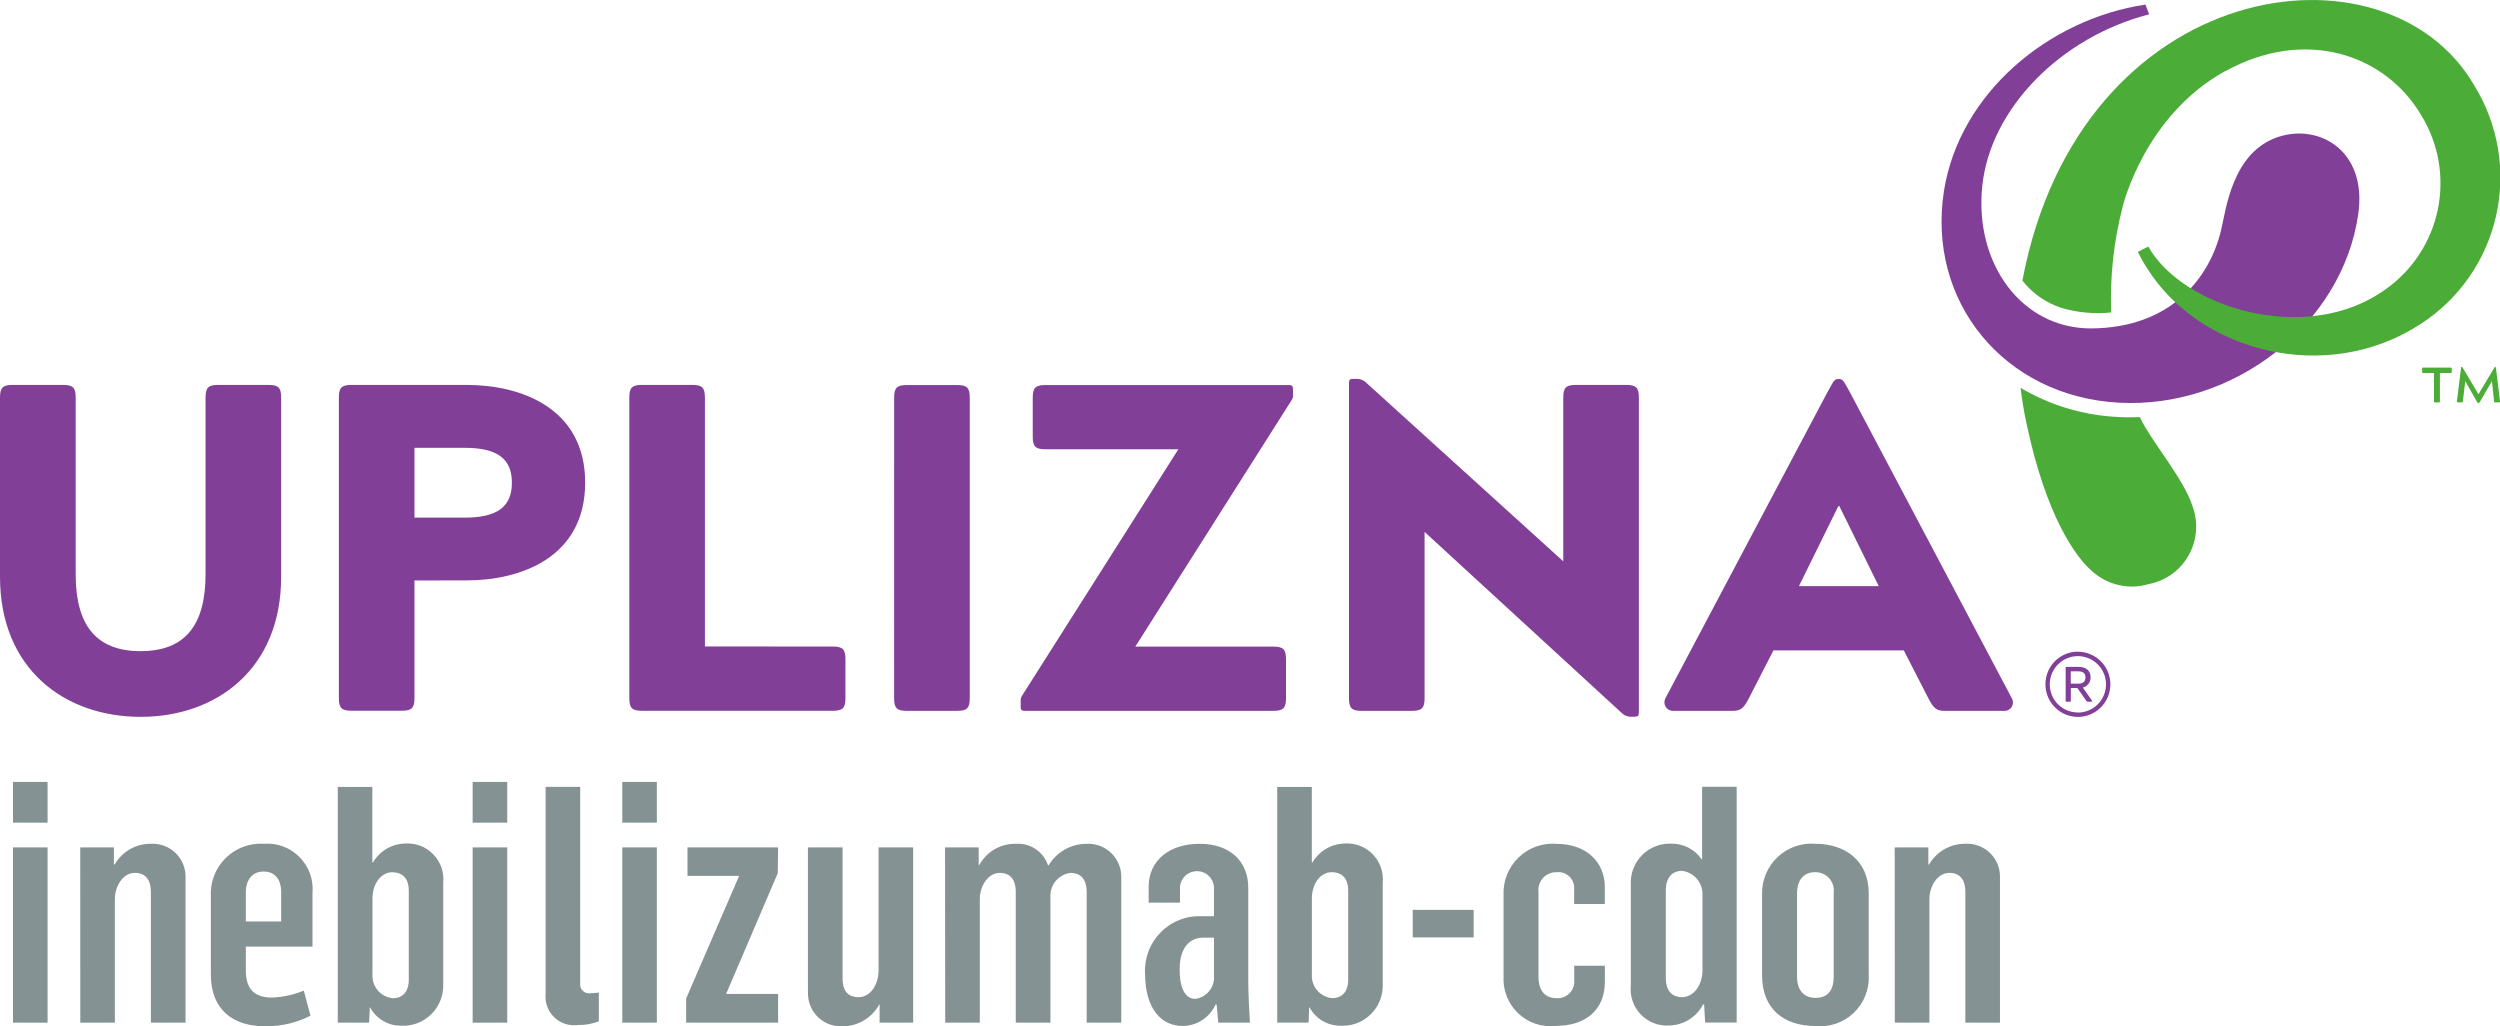 <svg width="95" height="39" viewBox="0 0 95 39" fill="none" xmlns="http://www.w3.org/2000/svg">
<g clip-path="url(#clip0_86_847)">
<path d="M0.494 29.714H1.808V31.262H0.494V29.714ZM0.494 32.202H1.808V38.862H0.494V32.202ZM3.049 32.202H4.328V32.855H4.353C4.493 32.611 4.697 32.408 4.942 32.268C5.187 32.129 5.464 32.058 5.746 32.064C5.919 32.055 6.092 32.084 6.254 32.146C6.416 32.209 6.563 32.305 6.686 32.428C6.809 32.551 6.905 32.698 6.967 32.861C7.03 33.023 7.058 33.197 7.05 33.37V38.861H5.733V33.885C5.733 33.471 5.556 33.169 5.125 33.169C4.682 33.169 4.365 33.659 4.365 34.174V38.861H3.051L3.049 32.202ZM8.012 37.04V34.087C7.995 33.817 8.035 33.546 8.13 33.293C8.225 33.04 8.372 32.81 8.563 32.618C8.753 32.427 8.982 32.278 9.235 32.182C9.487 32.087 9.757 32.046 10.026 32.064C10.276 32.044 10.528 32.079 10.763 32.167C10.999 32.255 11.212 32.394 11.388 32.574C11.564 32.753 11.699 32.97 11.783 33.207C11.867 33.445 11.898 33.698 11.874 33.949V35.972H9.342V36.889C9.342 37.568 9.658 37.907 10.329 37.907C10.747 37.893 11.159 37.803 11.545 37.643L11.798 38.597C11.265 38.868 10.674 39.006 10.076 38.999C8.848 39.002 8.012 38.359 8.012 37.04ZM10.684 35.016V33.886C10.684 33.496 10.507 33.119 10.013 33.119C9.532 33.119 9.342 33.508 9.342 33.898V35.016H10.684ZM14.065 38.284H14.053L14.027 38.862H12.835V29.903H14.149V32.77H14.173C14.301 32.553 14.483 32.374 14.7 32.248C14.918 32.123 15.163 32.056 15.414 32.053C15.61 32.042 15.806 32.074 15.989 32.145C16.171 32.218 16.336 32.328 16.472 32.471C16.608 32.613 16.711 32.783 16.775 32.969C16.839 33.155 16.862 33.353 16.842 33.549V37.381C16.852 37.596 16.817 37.81 16.738 38.01C16.66 38.21 16.541 38.392 16.388 38.542C16.235 38.693 16.052 38.809 15.851 38.884C15.65 38.959 15.436 38.991 15.222 38.977C14.985 38.976 14.753 38.911 14.549 38.789C14.346 38.667 14.179 38.493 14.065 38.284V38.284ZM15.534 37.229V33.837C15.534 33.435 15.343 33.146 14.9 33.146C14.508 33.146 14.154 33.547 14.154 34.151V37.003C14.134 37.229 14.205 37.453 14.349 37.627C14.494 37.802 14.701 37.911 14.926 37.933C15.291 37.932 15.534 37.693 15.534 37.228V37.229ZM17.96 29.714H19.274V31.262H17.96V29.714ZM17.96 32.202H19.274V38.862H17.96V32.202ZM20.733 37.768V29.902H22.047V37.379C22.042 37.429 22.049 37.48 22.066 37.528C22.084 37.575 22.112 37.618 22.149 37.653C22.185 37.688 22.229 37.714 22.277 37.73C22.326 37.745 22.377 37.75 22.427 37.743C22.528 37.743 22.629 37.73 22.756 37.718V38.811C22.505 38.908 22.239 38.955 21.971 38.95C21.808 38.973 21.642 38.96 21.485 38.91C21.328 38.86 21.185 38.775 21.065 38.661C20.946 38.547 20.854 38.408 20.797 38.253C20.739 38.099 20.717 37.933 20.733 37.768ZM23.646 29.714H24.96V31.262H23.646V29.714ZM23.646 32.202H24.96V38.862H23.646V32.202ZM26.073 37.944L28.087 33.283H26.124V32.202H29.568L29.555 33.182L27.593 37.769H29.568V38.862H26.073L26.073 37.944ZM30.701 37.681V32.202H32.018V37.19C32.018 37.604 32.183 37.893 32.626 37.893C33.083 37.893 33.386 37.404 33.386 36.876V32.201H34.7V38.861H33.425V38.17H33.413C33.273 38.424 33.068 38.635 32.818 38.782C32.569 38.928 32.284 39.003 31.995 38.999C31.822 39.006 31.649 38.976 31.488 38.912C31.326 38.848 31.18 38.75 31.059 38.626C30.937 38.502 30.843 38.354 30.782 38.191C30.721 38.028 30.694 37.854 30.704 37.681H30.701ZM35.911 32.202H37.19V32.867H37.215C37.351 32.618 37.553 32.412 37.798 32.27C38.044 32.129 38.324 32.057 38.607 32.065C38.871 32.046 39.134 32.116 39.355 32.264C39.575 32.412 39.74 32.629 39.823 32.882H39.849C39.999 32.63 40.213 32.422 40.468 32.279C40.724 32.135 41.012 32.062 41.305 32.065C41.478 32.058 41.65 32.086 41.812 32.15C41.973 32.212 42.12 32.309 42.242 32.431C42.365 32.554 42.461 32.701 42.524 32.863C42.587 33.025 42.616 33.198 42.608 33.371V38.862H41.294V33.886C41.294 33.472 41.117 33.17 40.674 33.17C40.452 33.2 40.249 33.314 40.108 33.489C39.967 33.664 39.898 33.887 39.916 34.112V38.861H38.599V33.873C38.599 33.472 38.422 33.17 37.992 33.17C37.549 33.17 37.232 33.66 37.232 34.175V38.862H35.918L35.911 32.202ZM43.51 36.977C43.498 36.687 43.546 36.399 43.651 36.129C43.756 35.86 43.917 35.615 44.122 35.412C44.327 35.208 44.572 35.05 44.842 34.947C45.111 34.845 45.399 34.8 45.688 34.815H46.131V33.709C46.12 33.546 46.048 33.393 45.929 33.281C45.81 33.168 45.654 33.105 45.491 33.103C45.328 33.102 45.17 33.162 45.049 33.272C44.928 33.382 44.853 33.534 44.839 33.697V34.301H43.649V33.685C43.649 32.717 44.421 32.064 45.586 32.064C46.712 32.064 47.434 32.705 47.434 33.736V37.29C47.434 37.818 47.484 38.66 47.498 38.861H46.295C46.295 38.785 46.257 38.509 46.231 38.17H46.193C46.084 38.412 45.908 38.618 45.686 38.763C45.464 38.908 45.205 38.986 44.94 38.987C44.157 38.987 43.512 38.372 43.512 36.977H43.51ZM46.131 37.078V35.632H45.713C45.244 35.632 44.827 35.972 44.827 36.826C44.827 37.618 45.067 37.956 45.422 37.956C45.63 37.929 45.819 37.823 45.952 37.659C46.084 37.496 46.149 37.288 46.133 37.078H46.131ZM49.763 38.282H49.75L49.726 38.859H48.535V29.903H49.849V32.77H49.875C50.003 32.553 50.184 32.374 50.401 32.248C50.619 32.123 50.864 32.056 51.115 32.053C51.311 32.042 51.507 32.074 51.69 32.145C51.872 32.218 52.037 32.328 52.173 32.471C52.309 32.613 52.412 32.783 52.476 32.969C52.54 33.155 52.563 33.353 52.544 33.549V37.381C52.553 37.596 52.518 37.81 52.44 38.01C52.361 38.211 52.242 38.392 52.089 38.542C51.936 38.693 51.753 38.81 51.552 38.885C51.351 38.959 51.136 38.991 50.923 38.977C50.685 38.976 50.453 38.911 50.249 38.789C50.045 38.667 49.878 38.493 49.764 38.284L49.763 38.282ZM51.231 37.226V33.834C51.231 33.432 51.041 33.143 50.598 33.143C50.206 33.143 49.851 33.544 49.851 34.148V37C49.831 37.226 49.902 37.45 50.046 37.625C50.191 37.799 50.398 37.909 50.623 37.93C50.991 37.93 51.232 37.691 51.232 37.226H51.231ZM53.683 34.575H55.999V35.62H53.685L53.683 34.575ZM57.135 37.088V34.014C57.123 33.75 57.168 33.487 57.265 33.241C57.362 32.996 57.51 32.774 57.699 32.59C57.888 32.405 58.113 32.264 58.361 32.173C58.608 32.083 58.872 32.046 59.134 32.065C60.299 32.065 60.983 32.768 60.983 33.712V34.352H59.818V33.785C59.825 33.697 59.812 33.609 59.781 33.527C59.75 33.445 59.701 33.371 59.638 33.31C59.575 33.249 59.5 33.202 59.417 33.173C59.335 33.145 59.247 33.135 59.16 33.144C59.061 33.14 58.963 33.157 58.872 33.195C58.781 33.233 58.699 33.291 58.633 33.364C58.567 33.437 58.517 33.524 58.488 33.618C58.458 33.713 58.45 33.812 58.463 33.91V37.127C58.463 37.567 58.653 37.93 59.149 37.93C59.24 37.937 59.332 37.923 59.417 37.891C59.503 37.858 59.581 37.807 59.645 37.741C59.709 37.676 59.757 37.596 59.788 37.51C59.818 37.423 59.829 37.331 59.82 37.239V36.699H60.985V37.314C60.985 38.369 60.263 38.985 59.111 38.985C58.852 39.014 58.59 38.985 58.343 38.901C58.096 38.817 57.871 38.679 57.682 38.498C57.494 38.318 57.348 38.097 57.253 37.854C57.159 37.61 57.119 37.348 57.136 37.087L57.135 37.088ZM61.971 37.441V33.608C61.961 33.403 61.994 33.198 62.068 33.007C62.141 32.815 62.254 32.641 62.398 32.495C62.542 32.35 62.714 32.236 62.904 32.161C63.095 32.086 63.299 32.051 63.503 32.06C63.732 32.054 63.959 32.106 64.162 32.211C64.366 32.317 64.54 32.472 64.668 32.663H64.68V29.898H65.994V38.857H64.795L64.757 38.166H64.719C64.595 38.404 64.41 38.605 64.183 38.746C63.956 38.887 63.695 38.964 63.427 38.969C63.227 38.982 63.026 38.95 62.838 38.877C62.651 38.803 62.482 38.689 62.343 38.543C62.204 38.397 62.099 38.222 62.035 38.031C61.971 37.839 61.949 37.636 61.972 37.435L61.971 37.441ZM64.694 36.875V34.035C64.709 33.809 64.637 33.585 64.493 33.41C64.35 33.235 64.145 33.121 63.921 33.092C63.554 33.092 63.301 33.331 63.301 33.846V37.176C63.301 37.591 63.491 37.892 63.921 37.892C64.351 37.892 64.694 37.441 64.694 36.875ZM66.959 37.064V33.998C66.951 33.733 66.999 33.469 67.099 33.224C67.2 32.98 67.35 32.758 67.541 32.576C67.732 32.393 67.96 32.253 68.209 32.165C68.457 32.076 68.722 32.041 68.985 32.063C70.086 32.063 71.011 32.678 71.011 33.948V37.039C71.027 37.306 70.985 37.574 70.888 37.823C70.79 38.073 70.64 38.298 70.447 38.484C70.255 38.669 70.024 38.81 69.771 38.897C69.519 38.984 69.25 39.015 68.985 38.988C67.807 38.988 66.959 38.357 66.959 37.066V37.064ZM69.681 37.127V33.922C69.693 33.823 69.684 33.722 69.653 33.627C69.623 33.531 69.572 33.444 69.505 33.37C69.438 33.296 69.355 33.237 69.263 33.198C69.171 33.159 69.072 33.14 68.972 33.143C68.491 33.143 68.287 33.508 68.287 33.935V37.127C68.287 37.554 68.489 37.919 68.996 37.919C69.528 37.919 69.681 37.529 69.681 37.127ZM71.998 32.201H73.277V32.855H73.302C73.442 32.61 73.646 32.407 73.891 32.268C74.135 32.129 74.413 32.058 74.695 32.063C74.868 32.055 75.041 32.083 75.203 32.146C75.365 32.208 75.512 32.304 75.635 32.427C75.757 32.55 75.853 32.698 75.916 32.86C75.978 33.022 76.007 33.196 75.999 33.37V38.861H74.684V33.885C74.684 33.47 74.507 33.169 74.077 33.169C73.634 33.169 73.317 33.659 73.317 34.174V38.861H72.003L71.998 32.201Z" fill="#849294"/>
<path d="M0 21.916V15.104C0 14.733 0.106 14.627 0.476 14.627H2.4C2.77 14.627 2.876 14.733 2.876 15.104V21.826C2.876 23.753 3.651 24.744 5.343 24.744C7.035 24.744 7.811 23.753 7.811 21.826V15.104C7.811 14.733 7.916 14.627 8.287 14.627H10.208C10.578 14.627 10.684 14.733 10.684 15.104V21.916C10.684 25.436 8.216 27.24 5.343 27.24C2.47 27.24 0 25.434 0 21.916ZM15.75 22.058V26.53C15.75 26.901 15.644 27.008 15.274 27.008H13.353C12.983 27.008 12.877 26.901 12.877 26.53V15.104C12.877 14.733 12.983 14.627 13.353 14.627H17.742C19.751 14.627 22.236 15.476 22.236 18.341C22.236 21.206 19.75 22.055 17.742 22.055L15.75 22.058ZM17.654 19.67C18.887 19.67 19.452 19.263 19.452 18.343C19.452 17.424 18.888 17.017 17.654 17.017H15.75V19.669L17.654 19.67ZM31.651 24.569C32.022 24.569 32.127 24.675 32.127 25.047V26.532C32.127 26.904 32.022 27.01 31.651 27.01H24.39C24.02 27.01 23.914 26.904 23.914 26.532V15.104C23.914 14.733 24.02 14.627 24.39 14.627H26.311C26.681 14.627 26.787 14.733 26.787 15.104V24.565L31.651 24.569ZM33.978 15.109C33.978 14.738 34.084 14.632 34.454 14.632H36.375C36.745 14.632 36.851 14.738 36.851 15.109V26.535C36.851 26.906 36.745 27.012 36.375 27.012H34.452C34.081 27.012 33.976 26.906 33.976 26.535L33.978 15.109ZM38.944 27.013C38.821 27.013 38.786 26.977 38.786 26.853V26.606C38.786 26.482 38.839 26.446 38.944 26.27L44.778 17.072H39.72C39.35 17.072 39.244 16.966 39.244 16.595V15.109C39.244 14.738 39.35 14.632 39.72 14.632H48.975C49.099 14.632 49.134 14.667 49.134 14.79V15.038C49.134 15.162 49.081 15.197 48.975 15.374L43.142 24.571H48.392C48.762 24.571 48.868 24.677 48.868 25.049V26.535C48.868 26.906 48.762 27.012 48.392 27.012L38.944 27.013ZM54.134 26.535C54.134 26.907 54.028 27.013 53.658 27.013H51.737C51.367 27.013 51.261 26.907 51.261 26.535V14.556C51.261 14.433 51.297 14.397 51.42 14.397H51.596C51.724 14.405 51.844 14.462 51.931 14.556L59.404 21.33V15.104C59.404 14.733 59.51 14.627 59.88 14.627H61.801C62.171 14.627 62.277 14.733 62.277 15.104V27.076C62.277 27.2 62.241 27.236 62.118 27.236H61.942C61.814 27.228 61.694 27.171 61.607 27.076L54.134 20.213V26.535ZM76.45 26.535C76.479 26.585 76.493 26.643 76.492 26.701C76.491 26.758 76.474 26.815 76.443 26.864C76.413 26.913 76.369 26.953 76.318 26.979C76.266 27.005 76.209 27.017 76.151 27.013H73.895C73.578 27.013 73.472 26.907 73.278 26.535L72.344 24.714H67.391L66.457 26.535C66.263 26.907 66.157 27.013 65.84 27.013H63.584C63.527 27.015 63.47 27.002 63.42 26.976C63.369 26.949 63.327 26.91 63.296 26.861C63.266 26.812 63.249 26.757 63.247 26.7C63.245 26.642 63.258 26.586 63.285 26.535L69.455 14.88C69.631 14.579 69.683 14.402 69.842 14.402H69.895C70.054 14.402 70.107 14.579 70.283 14.88L76.45 26.535ZM69.858 19.23L68.36 22.272H71.392L69.894 19.23H69.858ZM78.96 24.766C79.204 24.766 79.443 24.839 79.646 24.975C79.849 25.111 80.007 25.304 80.1 25.53C80.193 25.757 80.218 26.006 80.17 26.246C80.123 26.486 80.005 26.706 79.833 26.88C79.66 27.053 79.44 27.171 79.201 27.218C78.962 27.266 78.714 27.241 78.488 27.148C78.263 27.054 78.07 26.895 77.935 26.692C77.799 26.488 77.727 26.249 77.727 26.004C77.726 25.841 77.758 25.68 77.819 25.529C77.881 25.379 77.971 25.242 78.086 25.127C78.2 25.011 78.336 24.919 78.486 24.857C78.636 24.794 78.796 24.762 78.959 24.762L78.96 24.766ZM78.96 27.078C79.207 27.077 79.447 26.991 79.638 26.834C79.829 26.676 79.959 26.457 80.007 26.214C80.056 25.971 80.018 25.718 79.902 25.5C79.785 25.281 79.597 25.11 79.368 25.015C79.14 24.92 78.886 24.907 78.649 24.979C78.413 25.052 78.208 25.203 78.071 25.41C77.934 25.616 77.872 25.863 77.896 26.11C77.92 26.357 78.029 26.588 78.204 26.763C78.405 26.963 78.676 27.074 78.959 27.073L78.96 27.078ZM79.149 26.127L79.497 26.625C79.512 26.658 79.497 26.665 79.461 26.665H79.34C79.329 26.666 79.317 26.663 79.307 26.658C79.297 26.653 79.289 26.646 79.283 26.636L78.94 26.145H78.692V26.636C78.692 26.657 78.681 26.665 78.656 26.665H78.531C78.501 26.665 78.495 26.657 78.495 26.636V25.375C78.495 25.35 78.505 25.342 78.531 25.342H78.984C79.203 25.342 79.441 25.429 79.441 25.739C79.445 25.827 79.418 25.914 79.365 25.984C79.312 26.055 79.236 26.105 79.15 26.125L79.149 26.127ZM78.978 25.979C79.157 25.979 79.247 25.896 79.247 25.741C79.247 25.575 79.147 25.511 78.97 25.511H78.689V25.977L78.978 25.979Z" fill="#823F98"/>
<path d="M86.624 5.186C84.811 5.749 84.59 7.984 84.395 8.772C83.959 10.566 82.493 12.46 79.464 12.48C76.82 12.486 75.021 10.014 75.326 7.069C75.631 4.123 78.316 1.406 81.668 0.545L81.526 0.174C77.861 0.724 74.461 3.527 73.87 7.257C73.215 11.451 76.146 15.06 80.51 15.302C84.874 15.543 89.011 12.34 89.614 8.135C89.957 5.723 88.135 4.712 86.623 5.189" fill="#823F98"/>
<path d="M93.127 13.969C93.159 13.969 93.167 13.979 93.167 14.009V14.133C93.167 14.165 93.157 14.173 93.127 14.173H92.717V15.251C92.717 15.282 92.708 15.291 92.676 15.291H92.53C92.498 15.291 92.491 15.282 92.491 15.251V14.174H92.079C92.047 14.174 92.04 14.165 92.04 14.134V14.01C92.04 13.98 92.05 13.97 92.079 13.97L93.127 13.969ZM94.234 15.275C94.217 15.3 94.206 15.314 94.191 15.314H94.17C94.156 15.314 94.144 15.299 94.129 15.275L93.68 14.486L93.589 15.25C93.586 15.282 93.58 15.29 93.55 15.29H93.402C93.372 15.29 93.359 15.278 93.362 15.25L93.522 13.961C93.522 13.948 93.526 13.944 93.54 13.944H93.553C93.56 13.944 93.568 13.948 93.576 13.961L94.182 14.981L94.79 13.963C94.797 13.949 94.805 13.945 94.813 13.945H94.826C94.839 13.945 94.841 13.949 94.843 13.963L95.001 15.25C95.001 15.278 94.992 15.29 94.962 15.29H94.814C94.783 15.29 94.776 15.282 94.774 15.25L94.692 14.48L94.234 15.275ZM76.781 14.738C77.906 15.404 79.177 15.785 80.482 15.845C80.759 15.861 81.039 15.861 81.316 15.85L81.342 15.907C81.727 16.728 82.984 18.201 83.306 19.21C83.423 19.514 83.472 19.841 83.449 20.167C83.426 20.493 83.332 20.81 83.173 21.095C83.015 21.38 82.795 21.627 82.531 21.817C82.267 22.008 81.964 22.137 81.644 22.197C81.281 22.304 80.897 22.317 80.528 22.236C80.159 22.155 79.816 21.982 79.53 21.733C78.912 21.218 77.751 19.666 76.99 16.013C76.901 15.587 76.834 15.163 76.782 14.74M84.558 2.707C87.589 1.033 90.634 2.051 92.008 4.381C92.665 5.45 92.89 6.73 92.637 7.96C92.384 9.19 91.671 10.277 90.646 10.997C87.697 13.136 82.972 11.726 81.634 9.37L81.239 9.571C81.344 9.789 81.463 10 81.595 10.202C83.573 13.35 88.386 14.658 91.982 12.314C93.438 11.374 94.469 9.898 94.851 8.204C95.234 6.51 94.938 4.732 94.027 3.255C90.692 -2.522 79.047 -0.937 76.85 10.665C77.237 11.153 77.759 11.516 78.351 11.706C78.96 11.881 79.596 11.938 80.226 11.873C80.174 10.515 80.322 9.157 80.665 7.842C80.665 7.842 81.48 4.402 84.556 2.702" fill="#4BAD38"/>
</g>
<defs>
<clipPath id="clip0_86_847">
<rect width="95" height="39" fill="white"/>
</clipPath>
</defs>
</svg>
